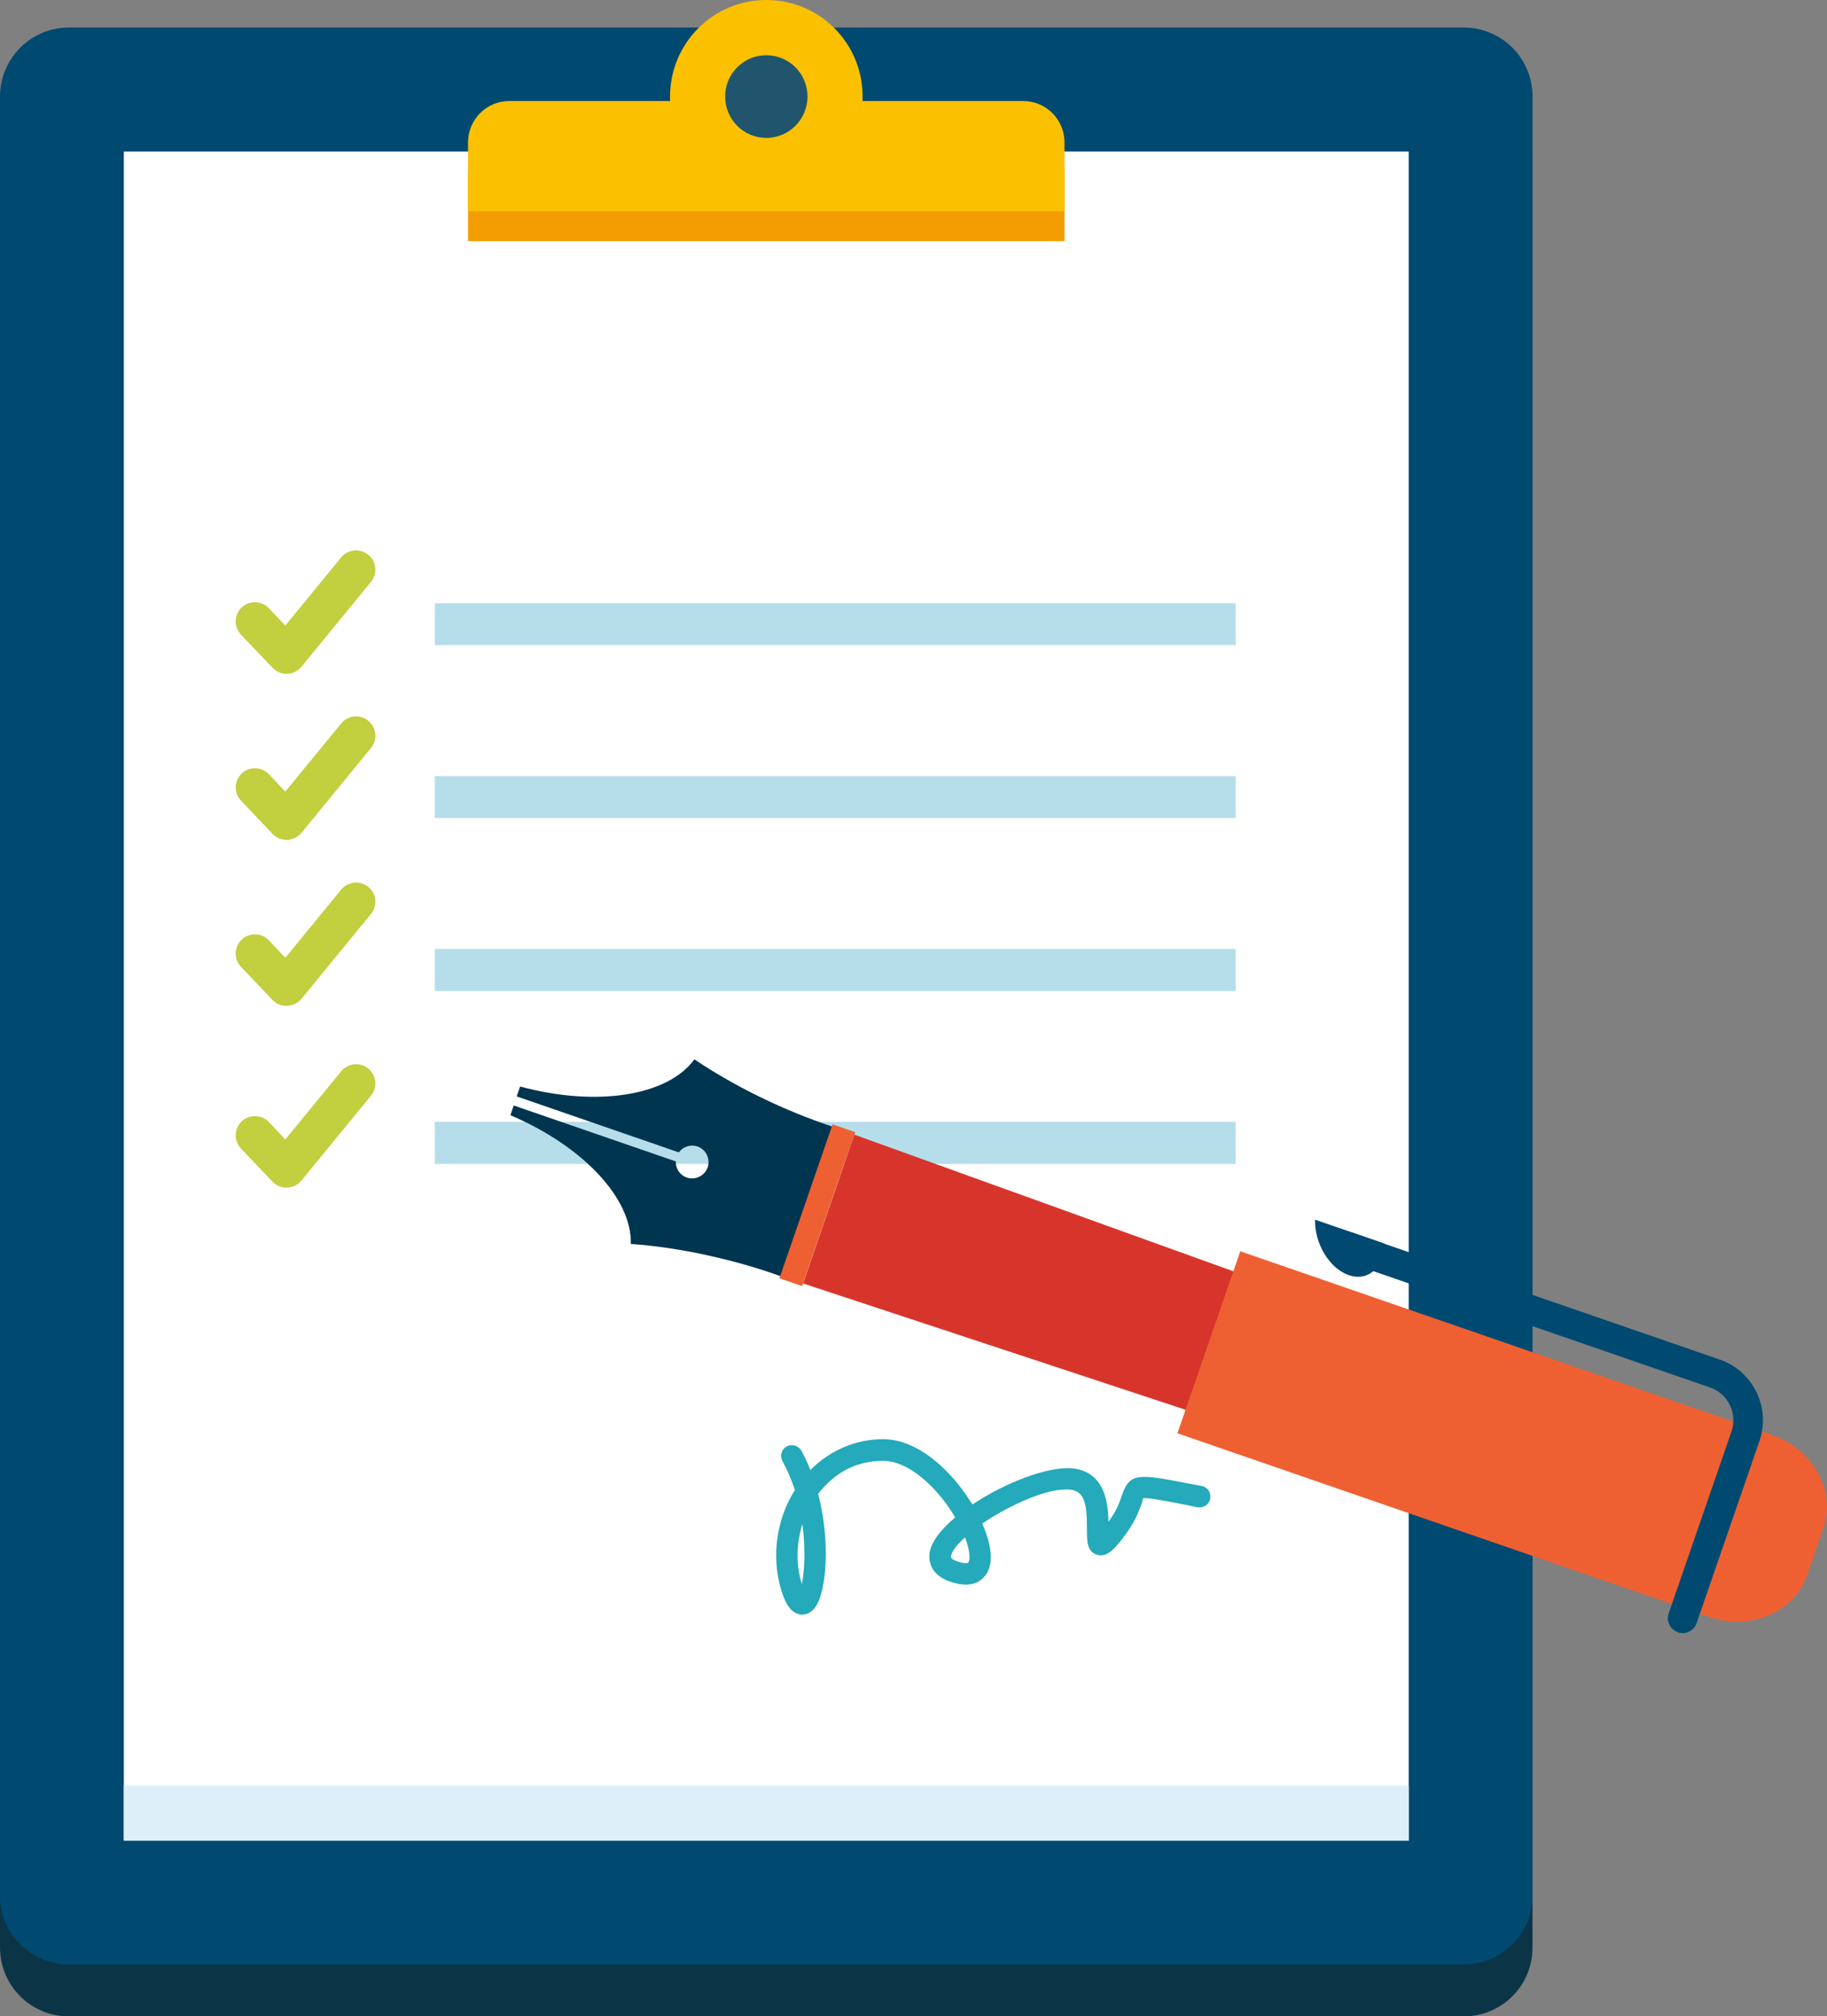 <?xml version="1.0" encoding="UTF-8"?><svg xmlns="http://www.w3.org/2000/svg" viewBox="0 0 139.28 153.68"><rect x="0" y="0" width="139.28" height="153.68" fill="#808080" stroke="none"/><defs><style>.d{fill:#fff;}.e{fill:#24aaba;}.f{fill:#003550;}.g{fill:#0b3547;}.h{fill:#004971;}.i{fill:#b6deea;}.j{fill:#fbc100;}.k{fill:#ee6032;}.l{fill:#c2cf3f;}.m{fill:#21556d;}.n{fill:#ddeff9;}.o{fill:#f39d00;}.p{fill:#d7352c;}</style></defs><g id="a"/><g id="b"><g id="c"><g><g><path class="g" d="M116.83,148.43c0,2.91-2.34,5.25-5.24,5.25H5.24c-2.89,0-5.24-2.34-5.24-5.25V11.3c0-2.9,2.35-5.25,5.24-5.25H111.59c2.9,0,5.24,2.36,5.24,5.25V148.43Z"/><path class="h" d="M116.83,144.48c0,2.91-2.34,5.24-5.24,5.24H5.24c-2.89,0-5.24-2.34-5.24-5.24V7.36C0,4.46,2.35,2.1,5.24,2.1H111.59c2.9,0,5.24,2.35,5.24,5.25V144.48Z"/><rect class="d" x="9.44" y="11.55" width="97.95" height="128.74"/><rect class="n" x="9.44" y="136.09" width="97.95" height="4.2"/><path class="o" d="M81.15,18.38v-5.24c0-1.75-1.41-3.16-3.15-3.16H38.82c-1.73,0-3.14,1.41-3.14,3.16v5.24h45.48Z"/><path class="j" d="M81.15,16.1v-5.25c0-1.74-1.41-3.15-3.15-3.15H38.82c-1.73,0-3.14,1.41-3.14,3.15v5.25h45.48Z"/><path class="j" d="M65.76,7.36c0,4.05-3.28,7.35-7.34,7.35s-7.34-3.3-7.34-7.35,3.27-7.36,7.34-7.36,7.34,3.29,7.34,7.36Z"/><path class="m" d="M61.56,7.36c0,1.73-1.4,3.15-3.14,3.15s-3.14-1.41-3.14-3.15,1.4-3.15,3.14-3.15,3.14,1.41,3.14,3.15Z"/><g><rect class="i" x="33.15" y="45.98" width="61.05" height="3.19"/><rect class="i" x="33.15" y="59.15" width="61.05" height="3.2"/><rect class="i" x="33.15" y="72.33" width="61.05" height="3.2"/><rect class="i" x="33.15" y="85.5" width="61.05" height="3.21"/></g><path class="l" d="M21.83,51.36c-.39,0-.77-.17-1.05-.46l-2.41-2.53c-.55-.58-.54-1.51,.05-2.07,.58-.54,1.52-.54,2.08,.06l1.25,1.32,4.26-5.2c.51-.62,1.44-.71,2.07-.19,.63,.5,.71,1.44,.2,2.06l-5.3,6.47c-.27,.32-.67,.52-1.08,.53-.02,.02-.04,.02-.06,.02h0Z"/><path class="l" d="M21.83,64.01c-.39,0-.77-.17-1.05-.45l-2.41-2.54c-.55-.59-.54-1.51,.05-2.06,.59-.56,1.52-.54,2.08,.05l1.25,1.32,4.26-5.19c.51-.63,1.44-.72,2.07-.2,.63,.51,.71,1.44,.21,2.06l-5.31,6.48c-.27,.32-.67,.51-1.08,.54h-.06Z"/><path class="l" d="M21.83,76.67c-.39,0-.77-.16-1.05-.45l-2.41-2.53c-.55-.58-.54-1.51,.05-2.07,.58-.56,1.52-.53,2.08,.05l1.25,1.33,4.26-5.2c.51-.62,1.44-.72,2.07-.2,.63,.51,.71,1.44,.2,2.06l-5.3,6.47c-.27,.32-.67,.52-1.08,.53-.02,0-.04,0-.06,0h0Z"/><path class="l" d="M21.83,90.52c-.39,0-.77-.16-1.05-.45l-2.41-2.53c-.55-.58-.54-1.51,.05-2.07,.58-.56,1.52-.53,2.08,.05l1.25,1.33,4.26-5.2c.51-.62,1.44-.72,2.07-.2,.63,.51,.71,1.44,.2,2.06l-5.3,6.47c-.27,.32-.67,.52-1.08,.53-.02,0-.04,0-.06,0h0Z"/><path class="e" d="M61.17,123.07c-.08,0-.14,0-.2-.03-.82-.14-1.2-1.12-1.45-1.97-.72-2.55-.31-5.3,1.08-7.51-.25-.74-.56-1.49-.95-2.2-.21-.4-.08-.89,.31-1.11,.39-.22,.89-.08,1.12,.3,.27,.48,.49,.98,.7,1.49,1.49-1.5,3.46-2.35,5.54-2.35,2.7,0,5.19,2.43,6.64,4.71,.06,.08,.12,.17,.17,.27,2.51-1.68,5.85-2.96,7.68-2.75,2.4,.29,2.67,2.58,2.69,4.07,.65-.89,.86-1.52,1.02-2,.62-1.78,1.23-1.67,5.25-.89l.85,.16c.44,.09,.73,.52,.64,.97-.09,.43-.5,.73-.96,.65l-.83-.17c-1.78-.35-3.05-.59-3.34-.51h0s-.01,.18-.07,.32c-.21,.59-.51,1.49-1.47,2.72-.65,.83-1.23,1.52-2.01,1.24-.72-.25-.72-1.04-.72-1.96,.01-1.87-.17-2.85-1.25-2.98-1.64-.2-4.61,1.15-6.73,2.58,.66,1.49,.95,3.03,.24,3.95-.3,.4-.98,.99-2.46,.55-1.98-.56-1.85-1.95-1.78-2.35,.17-.83,.89-1.74,1.94-2.61-.08-.12-.16-.25-.24-.39-1.14-1.81-3.23-3.93-5.26-3.93s-3.69,.89-4.95,2.52c.96,3.65,.62,7.46-.2,8.61-.34,.5-.76,.59-1.01,.59h0Zm0-6.91c-.45,1.43-.5,2.99-.08,4.46,.02,.04,.04,.08,.04,.12,.2-1,.29-2.69,.04-4.59h0Zm12.4,1.01c-.59,.53-.98,1.02-1.07,1.42-.02,.07-.06,.27,.63,.46,.45,.14,.66,.08,.69,.04,.15-.2,.14-.89-.25-1.92h0Z"/></g><g><path class="f" d="M52.93,80.75c-2.04,2.78-7.44,3.64-13.28,2.06l-.26,.75,.07,.03,12.29,4.24c.32-.43,.88-.63,1.42-.45,.65,.23,1,.94,.78,1.59-.23,.65-.94,1-1.59,.78-.53-.18-.86-.69-.84-1.23l-12.29-4.24-.07-.02-.25,.74c5.56,2.36,9.28,6.37,9.18,9.81,2.09,.15,4.35,.5,6.69,1.06,2.33,.55,4.48,1.25,6.41,2.04,.32-1.86,.83-3.86,1.55-5.91,.71-2.06,1.54-3.95,2.43-5.61-2-.56-4.13-1.34-6.3-2.34-2.19-1.01-4.18-2.13-5.92-3.3Z"/><path class="p" d="M116.57,116.1c10.93,3.77,14.33-6.08,3.4-9.85-18.28-6.59-36.56-13.18-54.84-19.77l-3.91,11.34c18.45,6.09,36.9,12.19,55.36,18.28Z"/><rect class="k" x="56.1" y="90.94" width="12.41" height="1.82" transform="translate(-44.85 120.77) rotate(-70.95)"/><path class="k" d="M89.76,109.24l40.54,14c3.14,1.08,6.49-.35,7.47-3.2l1.23-3.55c.98-2.85-.77-6.04-3.91-7.12l-40.54-14-4.79,13.87Z"/><path class="h" d="M105.54,94.78l-5.29-1.82c-.04,1.83,1.11,3.73,2.58,4.23,1.46,.5,2.67-.57,2.71-2.41Z"/><path class="h" d="M127.91,124.4c-.59-.2-.9-.84-.7-1.43l4.79-13.87c.47-1.37-.26-2.87-1.63-3.35l-27.92-9.64c-.59-.2-.9-.85-.7-1.43,.2-.59,.85-.9,1.43-.7l27.92,9.64c2.55,.88,3.91,3.67,3.03,6.22l-4.79,13.87c-.2,.59-.85,.9-1.44,.7h0Z"/></g></g></g></g></svg>